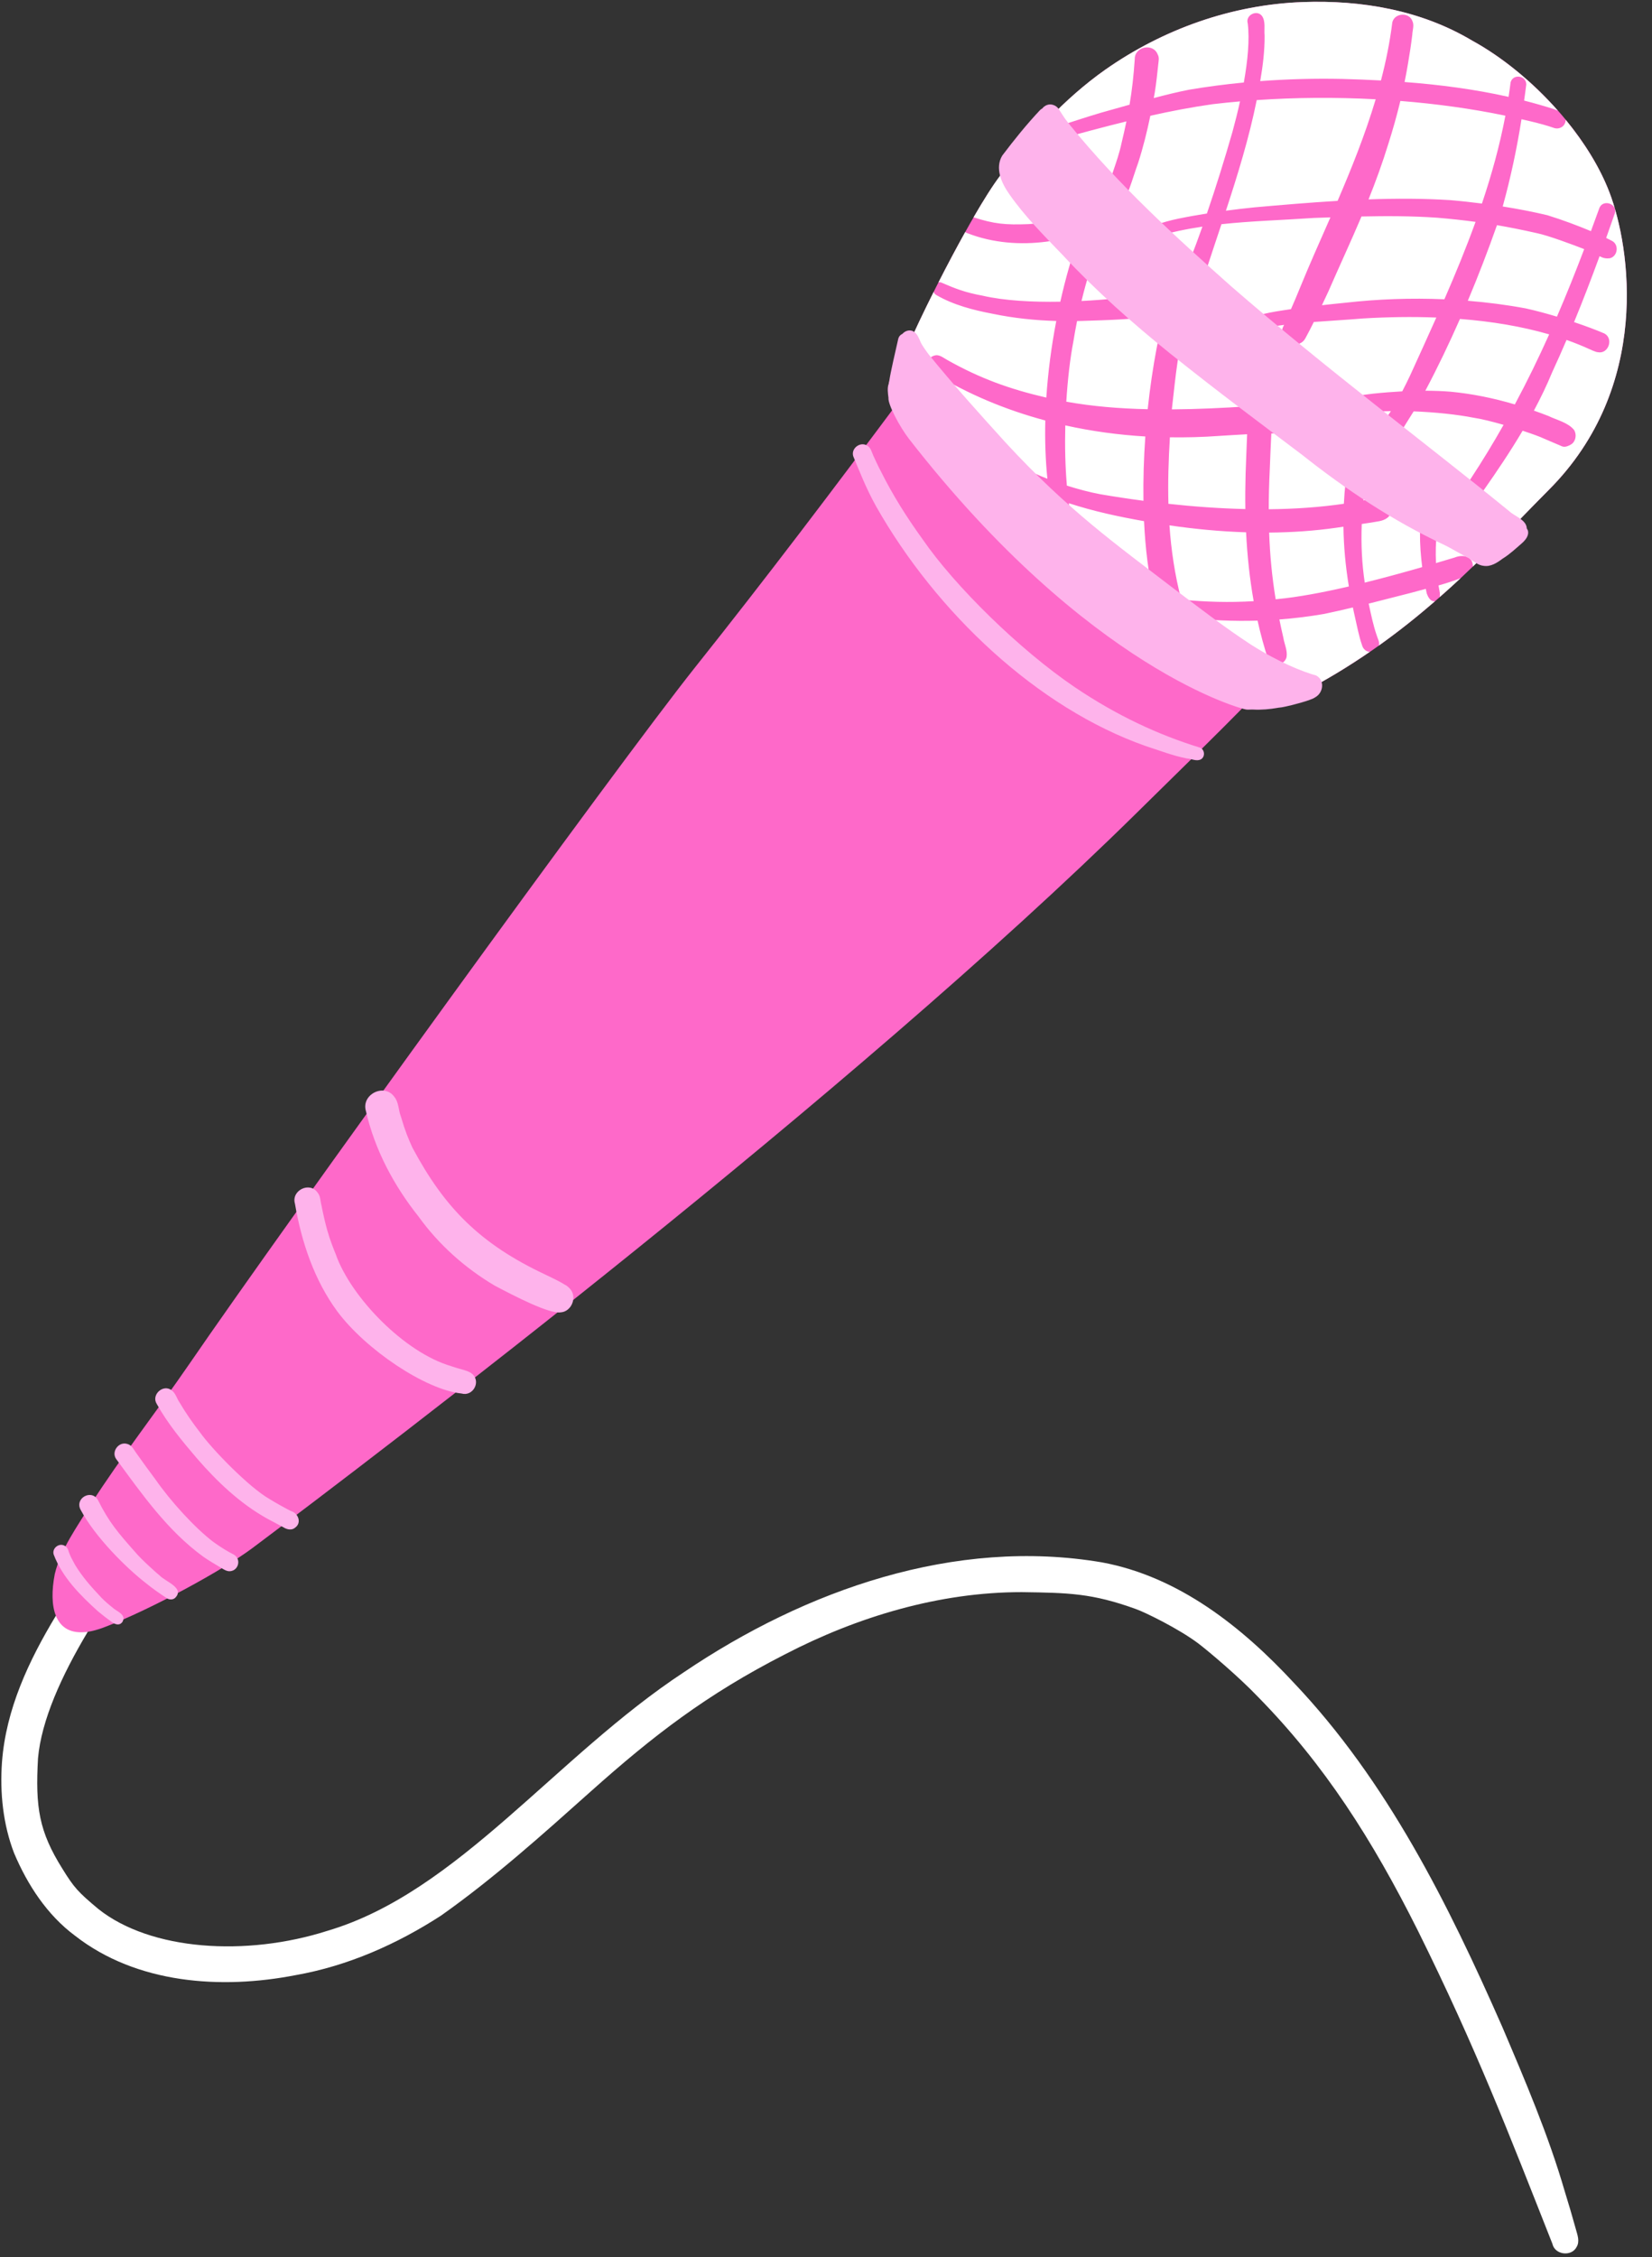 <?xml version="1.0" encoding="UTF-8" standalone="no"?><svg xmlns="http://www.w3.org/2000/svg" xmlns:xlink="http://www.w3.org/1999/xlink" fill="#000000" height="501.2" preserveAspectRatio="xMidYMid meet" version="1" viewBox="-0.3 -0.4 366.9 501.2" width="366.9" zoomAndPan="magnify"><rect x="-0.3" y="-0.4" width="366.9" height="501.2" fill="#333333" stroke="none"/><g id="change1_1"><path d="M343.643,108.429c-12.67,12.66-29.069,31.74-54.83,44.99c-3.05,1.57-6.84,1.93-11.13,1.33 c-8.359,8.58-16.97,16.92-25.5,25.33c-63.51,62.6-167.81,141.82-196.39,163.26c-6.68,5.01-23.07,13.891-33.08,17.66 c-1.3,0.49-2.47,0.8-3.52,0.95c-1.808,0.267-4.5,2.457-5.654,1.877c-1.227-0.617-0.874-4.056-1.426-5.438 c-0.93-2.31-0.96-5.55-0.25-9.25c1.38-5.71,5-10.5,7.98-15.47c6.85-10.689,14.7-20.689,21.88-31.15 c21.66-31.579,94.69-132.54,112.43-154.83c15.58-19.56,30.331-39.04,45.91-59.96c-0.51-1.56-0.89-3.06-1.1-4.5 c-0.39-2.66,15.65-35.22,22.96-44.73c6.71-8.74,14.18-17,23.22-23.4c12.86-9.03,28.16-14.48,43.9-15.04 c13.05-0.47,26.229,1.78,37.57,8.53c12.659,6.93,25.449,20.43,30.54,33.73C361.824,54.529,366.523,85.539,343.643,108.429z" fill="#fe69c9"/></g><g id="change1_2"><path d="M249.897,69.426c0.175,0.139,0.354,0.272,0.527,0.413C250.048,69.51,249.901,69.41,249.897,69.426" fill="#fe69c9"/></g><g id="change2_1"><path d="M270.438,96.401c2.081-0.125,4.161-0.264,6.242-0.371c-0.131,2.931-0.223,5.86-0.34,8.787 c-0.072,2.598-0.096,5.209-0.056,7.825c-5.774-0.134-11.53-0.557-17.083-1.166c-0.13-4.793,0.014-9.688,0.328-14.768 C263.173,96.758,266.815,96.665,270.438,96.401z M262.043,132.745c5.351,0.531,10.728,0.676,16.089,0.351 c-0.893-5.041-1.43-10.162-1.682-15.293c-5.695-0.18-11.381-0.72-17.021-1.54C259.81,121.803,260.626,127.252,262.043,132.745z M283.325,132.644c4.738-0.454,10.231-1.49,15.95-2.818c-0.722-4.384-1.152-8.823-1.201-13.269c-0.506,0.077-1.011,0.154-1.52,0.225 c-4.973,0.711-9.977,1.044-14.984,1.083c0.176,5.029,0.64,9.864,1.448,14.811C283.12,132.665,283.223,132.659,283.325,132.644z M324.098,127.985c-1.605,0.632-3.252,1.153-4.916,1.618c0.085,0.464,0.183,0.989,0.3,1.66c0.006,0.31,0.024,0.633-0.033,0.925 C321.045,130.784,322.602,129.381,324.098,127.985z M208.674,62.305c3.124,1.354,5.314,2.235,9.258,2.954 c4.806,1.117,11.037,1.445,17.255,1.339c1.139-5.057,2.522-9.962,4.138-14.521c-0.283,0.116-0.586,0.19-0.886,0.216 c-2.076,0.377-4.164,0.688-6.258,0.958c-5.849,0.779-11.939,0.317-17.469-1.811c-0.254-0.072-0.462-0.183-0.641-0.313 c-1.985,3.56-4.025,7.411-5.941,11.176C208.298,62.27,208.48,62.267,208.674,62.305z M236.296,94.062 c-0.118,4.631-0.007,9.244,0.352,13.374c2.425,0.771,5.015,1.463,7.44,1.917c3.055,0.522,6.263,1.012,9.564,1.451 c-0.069-4.696,0.077-9.51,0.418-14.279C248.086,96.17,242.133,95.358,236.296,94.062z M303.825,144.336 c-0.798-0.046-1.438-0.726-1.626-1.478c-0.72-2.05-1.093-4.194-1.587-6.305c-0.166-0.681-0.292-1.377-0.443-2.062 c-2.114,0.504-4.234,0.995-6.364,1.434c-3.306,0.577-6.63,0.985-9.963,1.235c0.27,1.325,0.555,2.661,0.875,4.021 c0.229,1.432,0.968,2.885,0.721,4.342c-0.43,1.755-2.973,2.292-3.996,0.778c-0.979-2.91-1.774-5.881-2.444-8.883 c-5.281,0.162-10.57-0.08-15.831-0.646c0.31,1.23,0.974,2.484,0.661,3.757c-0.51,2.092-3.538,2.728-4.758,0.927 c-0.807-1.665-1.511-3.52-2.125-5.518c-0.817-0.128-1.637-0.243-2.451-0.389c-1.343-0.334-1.799-2.141-0.817-3.092 c0.623-0.604,1.422-0.577,2.235-0.455c-1.153-5.003-1.846-10.672-2.129-16.672c-5.647-0.996-11.274-2.205-16.707-3.991 c0.252,1.768,0.559,3.397,0.934,4.82c0.318,2.063,1.071,4.243,0.867,5.14c-0.407,1.631-2.871,1.614-3.267,0 c-1.273-3.494-2.184-7.384-2.802-11.514c-1.606-0.646-3.199-1.33-4.752-2.113c-1.869-1.108-0.166-3.922,1.661-2.847 c0.764,0.35,1.651,0.718,2.604,1.091c-0.42-4.15-0.575-8.494-0.464-12.942c-8.808-2.362-17.29-5.874-25.118-10.722 c-1.526-0.83-1.188-3.289,0.483-3.694c1.088-0.34,1.968,0.507,2.867,0.98c7.175,4.044,13.744,6.446,21.991,8.354 c0.376-5.664,1.13-11.409,2.211-17.013c-4.753-0.133-9.492-0.633-14.153-1.604c-4.303-0.822-8.625-1.929-12.445-4.133 c-0.322-0.172-0.525-0.427-0.638-0.713c-4.638,9.261-8.281,17.514-8.092,18.798c4.158,28.092,67.381,81.748,89.848,70.192 c5.445-2.801,10.449-5.871,15.111-9.077C303.89,144.34,303.858,144.343,303.825,144.336z M351.54,54.92 c-2.472-0.963-7.964-3.026-10.559-3.558c-3.193-0.719-6.055-1.293-8.811-1.763c-1.994,5.646-4.146,11.254-6.478,16.79 c4.325,0.354,8.633,0.904,12.9,1.699c2.212,0.492,4.582,1.132,6.896,1.826C347.619,64.983,349.612,59.987,351.54,54.92z M321.849,86.579c4.842,0.458,9.622,1.445,14.287,2.827c2.755-5.136,5.272-10.314,7.628-15.553c-6.19-1.801-12.9-2.891-19.814-3.428 c-2.381,5.403-4.928,10.733-7.688,15.938C318.127,86.372,319.99,86.422,321.849,86.579z M278.81,21.827 c-1.685,8.342-4.187,16.478-6.844,24.563c2.121-0.283,4.246-0.541,6.376-0.75c6.127-0.541,12.273-1.066,18.428-1.435 c3.078-7.152,6.118-14.712,8.462-22.558C296.248,21.165,287.296,21.244,278.81,21.827z M310.715,22.018 c-0.768,3.168-1.649,6.312-2.638,9.42c-1.377,4.477-2.873,8.552-4.433,12.438c6.063-0.215,12.128-0.222,18.183,0.168 c2.338,0.196,4.675,0.46,7.004,0.756c2.15-6.379,3.947-12.873,5.207-19.512C326.523,23.728,318.65,22.647,310.715,22.018z M293.291,67.378c1.708-0.194,3.416-0.376,5.128-0.541c7.317-0.832,14.707-1.095,22.071-0.777c2.464-5.659,4.821-11.379,6.922-17.19 c-2.753-0.373-5.525-0.671-8.554-0.926c-5.583-0.386-11.182-0.396-16.779-0.272c-2.389,5.637-4.891,10.985-7.364,16.671 C294.241,65.353,293.766,66.364,293.291,67.378z M357.152,42.323c-2.104-5.498-5.533-11.022-9.714-16.11 c-0.022,0.663-0.366,1.317-0.959,1.647c-0.454,0.265-1.001,0.34-1.51,0.198c-1.705-0.606-3.46-1.062-5.219-1.488 c-0.703-0.174-1.421-0.329-2.132-0.494c-1.031,6.527-2.409,13.002-4.173,19.376c3.33,0.526,6.646,1.162,9.921,1.94 c3.441,1.068,6.86,2.354,9.671,3.537c0.604-1.633,1.205-3.267,1.797-4.916c0.655-2.302,4.121-1.304,3.507,0.966 c-0.631,1.822-1.273,3.643-1.92,5.46c0.462,0.224,0.884,0.435,1.255,0.63c1.653,0.813,1.338,3.445-0.427,3.877 c-0.99,0.127-1.574-0.083-2.295-0.452c-1.801,4.91-3.669,9.798-5.664,14.632c2.624,0.881,4.992,1.775,6.737,2.528 c2.105,1.126,0.899,4.619-1.437,4.161c-0.198-0.01-0.385-0.064-0.566-0.139c-0.079-0.031-0.159-0.059-0.24-0.09 c-0.311-0.118-0.631-0.23-0.914-0.398c0.018,0.015,0.037,0.03,0.057,0.045c-1.706-0.791-3.478-1.502-5.304-2.149 c-1.031,2.4-2.087,4.794-3.188,7.167c-1.201,2.925-2.579,5.757-4.062,8.529c1.08,0.381,2.153,0.773,3.218,1.191 c1.915,0.932,4.347,1.43,5.727,3.131c0.591,1.021,0.366,2.47-0.627,3.147c-1.37,0.84-1.937,0.557-2.504,0.276 c-2.242-0.923-2.355-1.03-3.636-1.554c-0.697-0.342-2.49-1.002-4.686-1.725c-2.716,4.591-5.704,9.026-8.773,13.398 c-0.777,1.434-3.082,1.117-3.465-0.452c-0.284-0.888,0.296-1.649,0.757-2.352c2.597-3.953,4.999-7.916,7.255-11.9 c-2.464-0.709-4.931-1.326-6.685-1.584c-3.65-0.71-8.423-1.227-13.287-1.407c-0.554,0.881-1.105,1.762-1.658,2.643 c-0.79,1.263-1.676,3.075-3.472,2.563c-1.004-0.283-1.78-1.338-1.561-2.388c0.182-1.092,1.073-1.925,1.629-2.874 c-3.694,0.06-7.234,0.35-10.144,0.951c-1.487,0.459-2.837-1.315-2.02-2.626c0.235-0.396,0.621-0.7,1.069-0.821 c2.319-0.766,4.735-1.098,7.152-1.383c2.147-0.229,4.307-0.395,6.468-0.514c0.617-1.181,1.203-2.374,1.771-3.576 c1.932-4.246,3.886-8.511,5.801-12.812c-5.382-0.21-10.834-0.12-16.208,0.202c-3.844,0.317-7.474,0.518-11.001,0.784 c-0.61,1.229-1.232,2.455-1.895,3.658c-1.139,2.1-4.525,1.64-5.085-0.664c-0.196-0.718-0.095-1.502,0.28-2.146 c0,0.006-0.014,0.039-0.03,0.082c0.045-0.102,0.081-0.185,0.123-0.283c-2.238,0.284-4.464,0.638-6.699,1.141 c-1.234,0.379-2.336-1.086-1.667-2.17c0.194-0.328,0.509-0.578,0.882-0.676c1.867-0.493,3.746-0.944,5.649-1.271 c1.121-0.188,2.243-0.356,3.367-0.52c0.752-1.717,1.332-3.064,2.209-5.235c1.943-4.769,4.225-9.839,6.552-15.146 c-1.219,0.039-2.436,0.082-3.653,0.127c-7.187,0.492-13.912,0.67-20.549,1.389c-1.09,3.28-2.193,6.559-3.263,9.838 c-0.95,3.009-5.259,1.17-3.83-1.597c1.004-2.551,1.952-5.12,2.867-7.7c-3.489,0.519-6.976,1.236-10.516,2.286 c-1.029,0.316-1.936-0.904-1.386-1.805c0.298-0.532,0.938-0.615,1.457-0.842c1.655-0.572,3.347-1.047,5.063-1.4 c2.116-0.44,4.245-0.813,6.38-1.157c2.049-5.98,3.923-12.024,5.667-18.099c0.603-2.197,1.179-4.492,1.688-6.792 c-2.067,0.181-4.112,0.381-6.105,0.624c-4.64,0.651-9.239,1.542-13.813,2.563c-0.731,3.53-1.6,7.036-2.707,10.467 c-1.332,3.608-2.425,8.28-4.322,9.879c-1.475,0.926-3.465-0.604-2.944-2.265c0.004,0.122-0.054,0.342-0.064,0.515 c0.772-4.276,2.751-8.251,3.64-12.515c0.417-1.744,0.774-3.329,1.087-4.83c-5.134,1.26-10.237,2.644-15.325,4.033 c-1.158,0.356-2.185-1.021-1.562-2.032c0.309-0.572,0.967-0.673,1.536-0.851c3.231-1.025,6.441-2.116,9.695-3.071 c2.12-0.584,4.233-1.187,6.351-1.788c0.555-3.28,0.898-6.367,1.151-10.084c-0.063-2.839,4.122-3.699,5.116-1.028 c0.366,0.633,0.185,1.374,0.118,2.063c-0.223,2.087-0.441,4.171-0.768,6.242c-0.076,0.446-0.166,0.89-0.244,1.337 c2.602-0.687,5.212-1.337,7.853-1.854c4.028-0.684,8.084-1.208,12.151-1.599c0.873-4.87,1.31-9.53,0.873-13.112 c-0.581-1.858,2.1-3.202,3.208-1.598c0.789,1.223,0.396,2.873,0.533,4.269c0.034,3.401-0.396,6.779-0.971,10.132 c6.061-0.455,12.143-0.616,18.218-0.486c2.86,0.076,5.729,0.187,8.597,0.341c1.107-4.228,1.98-8.537,2.522-12.902 c0.498-2.12,3.735-2.331,4.465-0.281c0.451,0.947-0.002,2.043-0.032,3.046c-0.252,2.113-0.574,4.22-0.937,6.317 c-0.229,1.396-0.49,2.781-0.772,4.165c7.771,0.589,15.515,1.597,23.1,3.296c0.163-1.069,0.315-2.145,0.448-3.224 c0.529-1.972,3.496-1.524,3.48,0.472c-0.136,1.195-0.318,2.388-0.478,3.578c2.253,0.577,4.489,1.21,6.705,1.925 c0.352,0.165,0.595,0.253,0.787,0.312c-5.622-6.368-12.365-11.906-19.085-15.582c-11.339-6.751-24.516-9.002-37.572-8.531 c-15.74,0.562-31.039,6.012-43.899,15.044c-9.038,6.391-16.505,14.659-23.22,23.396c-1.648,2.145-3.743,5.469-5.992,9.353 c4.576,1.481,7.101,1.719,12.191,1.517c2.085-0.111,3.722-0.41,6.871-0.994c1.381-0.162,2.771-0.845,4.161-0.603 c0.752,0.213,1.371,0.844,1.581,1.585c1.845-1.434,4.9,0.759,3.337,3.486c-1.648,4.448-3.047,8.987-4.167,13.594 c5.226-0.262,10.177-0.78,13.948-1.344c3.247-1.021,5.246,3.083,2.163,4.599c-2.737,0.765-10.692,1.01-15.758,1.165 c-0.444,0.018-0.889,0.022-1.335,0.031c-0.298,1.487-0.575,2.977-0.812,4.472c-0.74,3.845-1.28,8.533-1.584,13.437 c5.668,1.028,11.758,1.538,18.08,1.673c1.007-9.498,2.724-18.493,4.886-25.555c0.506-2.093,3.555-2.472,4.575-0.601 c0.891,1.59-0.33,3.319-0.626,4.932c-2.144,8.159-2.549,13.144-3.445,20.997c-0.007,0.09-0.013,0.175-0.021,0.264 c5.625-0.042,11.359-0.308,17.063-0.691c0.234-3.097,0.566-6.185,1.076-9.253c1.018-3.417,6.105-1.976,5.217,1.438 c-0.368,2.033-0.643,4.522-0.858,7.245c0.099-0.01,0.113-0.009,0.024,0.005c1.105-0.188,2.2,0.091,3.026,0.887 c1.278,1.234,1.284,3.475,0.001,4.704c-0.904,0.979-2.214,0.998-3.464,1.013c-0.131,2.648-0.236,5.339-0.339,7.907 c-0.155,3.104-0.229,6.05-0.233,8.921c5.664-0.053,11.282-0.431,16.682-1.218c0.171-3.274,0.524-6.534,1.123-9.757 c0.493-2.047,3.488-2.43,4.487-0.588c0.71,1.142,0.061,2.443-0.163,3.639c-0.566,2.468-0.912,4.441-1.11,5.974 c0.334-0.063,0.674-0.116,1.006-0.187c2.347-0.214,2.138-0.723,3.978-0.024c1.485,0.809,1.68,3.175,0.253,4.127 c-0.988,0.729-2.35,0.755-3.528,0.995c-0.692,0.101-1.381,0.205-2.072,0.31c-0.173,4.589,0.037,8.819,0.667,13.021 c4.255-1.056,8.574-2.242,12.759-3.446c-0.626-5.025-0.83-10.252,0.461-15.171c0.742-2.618,4.729-1.511,4.018,1.107 c-1.209,5.004-1.625,8.287-1.417,13.171c1.406-0.415,2.798-0.825,4.151-1.234c1.858-0.772,4.096-0.243,4.038,1.998 c6.389-6.147,11.893-12.046,16.817-16.972C366.522,85.544,361.819,54.528,357.152,42.323z M318.405,133.106 c-0.05,0.01-0.088,0.026-0.143,0.035c-0.902-0.032-1.396-0.961-1.673-1.715c-0.093-0.353-0.149-0.711-0.226-1.066 c-1.117,0.295-2.233,0.588-3.342,0.9c-3.113,0.791-6.224,1.6-9.341,2.38c0.008,0.036,0.014,0.072,0.021,0.107 c0.499,2.321,0.979,4.654,1.746,6.906c0.217,0.758,0.723,1.494,0.477,2.303C310.416,139.759,314.557,136.441,318.405,133.106z M349.683,494.589c-0.77-2.81-1.6-5.6-2.46-8.38c-3.64-12.53-8.77-24.52-13.87-36.51c-12.01-27.3-25.58-54.601-46.3-76.42 c-11.51-12.41-25.53-23.55-42.55-26.73c-32.76-5.59-65.86,6.12-92.84,24.33c-28.59,18.79-50.3,48.92-79.22,57.47 c-18.08,5.78-39.27,4.41-50.9-4.84c-4.51-3.77-5.39-4.74-7.98-8.93c-5.22-8.33-6.03-13.66-5.42-24.561 c0.75-8.39,5.19-18.27,11.05-28.069c-3.73,0.55-6.01-0.88-7.08-3.561c-6.02,9.971-11.1,20.78-11.97,32.5 c-0.49,6.79,0.23,13.851,2.69,20.221c2.97,7.029,7.33,13.729,13.51,18.319c13.71,10.71,32.49,12,49.06,8.761 c11.55-2.04,22.46-6.87,32.26-13.221c11.77-8.319,22.5-17.97,33.23-27.55c13.85-12.36,25.7-21.55,43.17-30.47 c16.11-8.351,34.29-13.811,52.56-13.8c10.399,0.149,15.58,0.229,25.31,3.739c2.03,0.71,9.59,4.4,13.91,7.66 c2.271,1.72,9.05,7.45,13.21,11.82c14.75,15.01,25.37,31.62,35.54,51.93c12.98,26.181,20.28,45.24,29.891,69.57 c0.52,2.43,4.21,2.93,5.369,0.7C350.614,497.309,350.034,495.879,349.683,494.589z" fill="#ffffff"/></g><g id="change3_1"><path d="M266.041,165.566c-9.07-2.804-18.277-7.045-27.705-13.419c-12.162-8.25-26.591-22.396-33.764-32.844 c-3.451-4.768-6.592-9.746-9.222-15.017c-0.48-0.862-1.509-3.107-1.695-3.513c-0.366-0.802-0.534-1.771-1.37-2.226 c-1.529-0.958-3.631,0.621-3.083,2.369c1.33,3.173,2.792,7.031,5.089,11.149c13.363,23.567,35.817,44.749,59.877,53.205 c3.02,0.968,5.995,2.146,9.113,2.749c1.024,0.068,2.133,0.702,3.107,0.215C267.477,167.638,267.263,165.865,266.041,165.566 M292.034,149.61c-2.996-0.834-8.316-2.94-14.424-6.815c-6.039-3.933-11.744-8.375-17.503-12.703 c-12.462-9.573-23.172-17.146-37.127-32.279c-5.825-6.421-11.64-12.871-17.1-19.604c-0.297-0.412-1.062-1.475-1.269-1.843 c-0.662-0.924-0.834-2.219-1.726-2.947c-0.904-0.783-2.095-0.445-2.768,0.322c-0.415,0.177-0.762,0.526-0.922,1.102 c-0.632,2.807-1.75,7.563-1.98,9.289c-0.107,0.393-0.146,0.599-0.135,0.673c-0.37,0.941-0.176,2.157-0.056,3.136 c-0.156,1.46,2.512,6.487,4.564,9.125c39.972,51.36,74.354,60.104,74.865,60.089c0.321,0.068,1.381-0.022,1.571,0.01 c1.863,0.096,3.716-0.069,5.541-0.4c0.568-0.051,1.134-0.139,1.699-0.276c1.167-0.229,5.65-1.379,6.5-2.024 C293.608,153.478,293.995,150.683,292.034,149.61 M339.025,117.368c-0.063-0.149-0.156-0.279-0.235-0.416 c-0.063-1.927-2.653-2.668-3.935-3.866c-18.386-14.991-40.42-31.395-61.659-49.855c-12.636-11.221-25.209-22.72-35.873-35.873 c-1.236-1.572-1.018-1.267-2.42-3.435c-0.3-0.511-0.788-0.885-1.357-1.042c-0.931-0.287-1.835,0.126-2.376,0.821 c-0.161,0.084-0.32,0.188-0.475,0.337c-2.997,3.187-5.762,6.615-8.397,10.107c-1.696,2.793-0.146,6.156,1.557,8.565 c3.454,4.967,7.771,9.253,11.942,13.609c7.353,7.896,15.436,15.062,23.833,21.82c11.657,9.297,18.079,13.999,29.188,22.402 c9.77,7.758,20.167,14.661,31.471,19.982c2.102,0.992,4.046,2.313,6.156,3.271c-0.193-0.084-0.389-0.164-0.583-0.247 c1.092,0.636,2.073,1.592,3.383,1.709c1.545,0.235,2.969-0.695,4.171-1.598h0.002c1.539-0.945,2.862-2.19,4.222-3.37 C338.462,119.564,339.359,118.548,339.025,117.368 M126.604,286.188c-0.173-0.26-0.375-0.49-0.593-0.701l0.053,0.029 c-0.023-0.018-0.05-0.031-0.072-0.05c-0.262-0.249-0.555-0.458-0.887-0.607c-1.371-0.876-2.886-1.526-4.341-2.249 c-14.427-6.792-22.316-14.771-29.484-28.191c-0.893-2.018-1.447-3.186-2.582-6.989c-0.524-1.384-0.438-3.073-1.404-4.245 c-2.228-3.161-7.431-0.555-6.322,3.149c1.962,8.589,6.2,16.512,11.658,23.379c4.501,6.256,10.331,11.467,16.962,15.383 c4.575,2.421,12.138,6.318,14.641,5.923C126.468,290.88,127.775,288.051,126.604,286.188 M104.681,304.776 c-0.96-0.887-2.306-0.948-4.773-1.808c-10.393-3.033-22.207-15.241-25.616-24.773c0.097,0.231,0.194,0.464,0.291,0.694 c-0.841-2.029-1.641-4.08-2.229-6.195c-0.504-1.802-0.902-3.629-1.265-5.462c-0.256-0.946-0.188-2.065-0.877-2.828 c-1.762-2.497-5.881-0.439-5.004,2.493c1.442,8.465,4.277,16.955,9.41,23.917c6.276,8.442,19.563,17.403,27.583,18.225 C104.659,309.751,106.517,306.579,104.681,304.776 M24.616,356.512c-0.104-0.079,0.33,0.257,0.254,0.197 c-0.922-0.714-1.81-1.475-2.626-2.309c-2.626-2.792-4.242-4.656-5.878-7.315c-0.871-1.628-0.984-1.774-1.402-2.922 c-0.104-0.521-0.378-1.02-0.854-1.282c-1.239-0.782-2.924,0.506-2.488,1.911c1.911,5.049,5.885,9.048,9.826,12.604 c0.931,0.767,1.875,1.52,2.86,2.216c0.769,0.673,1.981,1.152,2.631,0.063C27.773,358.039,25.529,357.413,24.616,356.512 M35.166,349.46c-0.349-0.239-4.175-3.658-5.453-5.219c-3.76-4.261-5.798-6.583-8.279-11.585c-1.499-2.47-5.224-0.302-3.813,2.229 c3.244,6.099,10.231,12.969,14.407,16.204c1.486,1.219,3.069,2.318,4.674,3.376c0.539,0.398,1.371,0.426,1.883-0.031 C40.828,352.224,36.408,350.808,35.166,349.46 M52.356,345.529c-0.379-0.689-1.172-0.909-1.808-1.298 c-1.199-0.676-2.354-1.437-3.472-2.238c-4.113-3.118-9.528-9.083-12.871-13.9c-1.43-1.923-2.852-3.852-4.227-5.813 c-0.577-0.774-1.01-1.802-2.036-2.046c-1.833-0.568-3.531,1.626-2.506,3.262c5.761,7.848,11.471,16.027,19.439,21.805 c1.258,0.884,2.598,1.641,3.908,2.438c0.722,0.434,1.51,0.974,2.388,0.695C52.4,348.125,53.004,346.609,52.356,345.529 M64.282,335.13c-1.629-0.847-3.233-1.742-4.798-2.703c-4.525-2.604-12.65-10.968-15.336-14.713 c-1.642-2.119-3.182-4.32-4.536-6.637c-0.622-0.854-0.864-2.033-1.719-2.688c-1.853-1.603-4.69,0.901-3.381,2.967 c2.426,4.363,5.628,8.222,8.855,12.005c4.506,5.218,9.638,10.103,15.691,13.472c1.188,0.639,2.383,1.265,3.569,1.904 c0.781,0.516,1.889,0.76,2.646,0.071C66.771,337.705,65.909,335.565,64.282,335.13" fill="#feb3eb"/></g></svg>